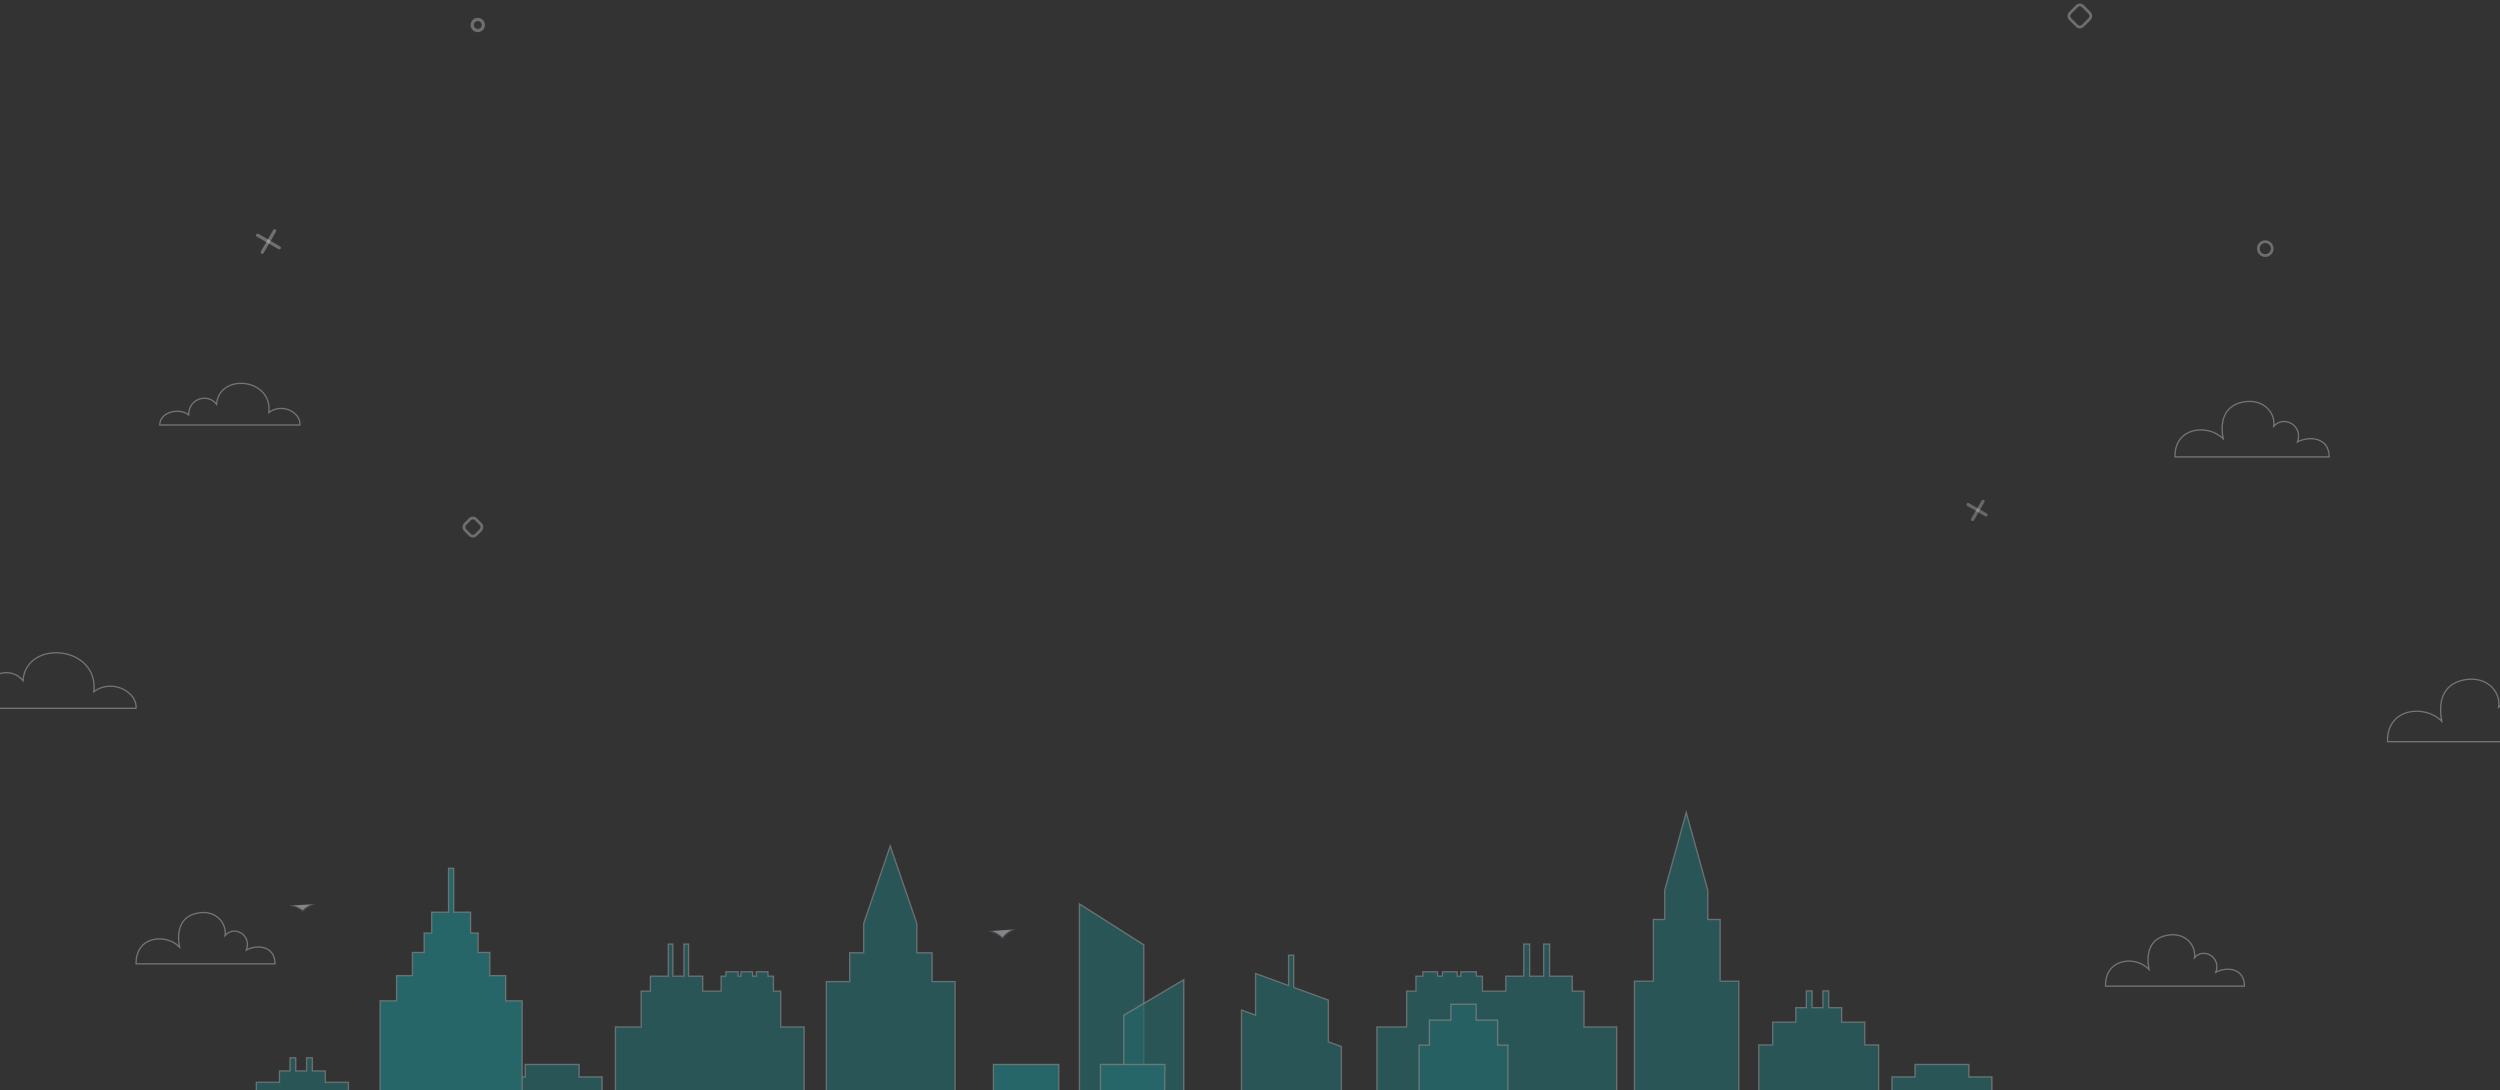 <svg width="1800" height="785" viewBox="0 0 1800 785" fill="none" xmlns="http://www.w3.org/2000/svg">
<rect x="0" y="0" width="1800" height="785" fill="#333333" stroke="none"/>
<g opacity="0.4">
<path opacity="0.796" fill-rule="evenodd" clip-rule="evenodd" d="M1844 534C1844 518.175 1827.97 516.72 1818.28 521.849C1823.16 508.729 1807.36 499.861 1799.08 509.096C1800.59 498.38 1790.81 486.37 1774.25 489.507C1758.07 492.579 1755.58 506.284 1758.06 519.264C1745.62 506.771 1718.36 509.839 1719.01 534H1844Z" stroke="white" stroke-width="0.949"/>
<path opacity="0.796" fill-rule="evenodd" clip-rule="evenodd" d="M1677 329C1677 314.934 1662.77 313.64 1654.16 318.199C1658.49 306.537 1644.46 298.654 1637.12 306.863C1638.45 297.338 1629.76 286.662 1615.06 289.451C1600.69 292.181 1598.49 304.364 1600.69 315.901C1589.64 304.796 1565.43 307.523 1566.01 329H1677Z" stroke="white" stroke-width="0.949"/>
<path opacity="0.796" fill-rule="evenodd" clip-rule="evenodd" d="M198 694C198 680.989 185.178 679.789 177.424 684.012C181.328 673.22 168.694 665.929 162.071 673.527C163.274 664.71 155.442 654.834 142.2 657.419C129.257 659.94 127.267 671.21 129.252 681.886C119.295 671.615 97.487 674.132 98.009 694H198Z" stroke="white" stroke-width="0.949"/>
<path opacity="0.796" fill-rule="evenodd" clip-rule="evenodd" d="M1616 710C1616 696.989 1603.18 695.789 1595.42 700.012C1599.32 689.22 1586.69 681.929 1580.07 689.527C1581.27 680.71 1573.44 670.834 1560.2 673.419C1547.25 675.94 1545.26 687.21 1547.25 697.886C1537.3 687.615 1515.48 690.132 1516.01 710H1616Z" stroke="white" stroke-width="0.949"/>
<path opacity="0.796" fill-rule="evenodd" clip-rule="evenodd" d="M115 306C115 296.509 129.394 293.328 135.776 298.714C136.034 286.38 149.913 283.105 155.946 291.078C157.557 268.388 196.381 272.066 193.565 297.011C203.611 289.521 216.895 297.623 215.952 306H115Z" stroke="white" stroke-width="0.949"/>
<path opacity="0.796" fill-rule="evenodd" clip-rule="evenodd" d="M-39 510C-39 497.347 -19.472 493.105 -10.82 500.29C-10.467 483.836 8.355 479.474 16.541 490.106C18.724 459.853 71.384 464.752 67.564 498.005C81.2 488.022 99.219 498.822 97.935 510H-39Z" stroke="white" stroke-width="0.949"/>
<path fill-rule="evenodd" clip-rule="evenodd" d="M209.199 651.962C209.199 651.962 214.441 652.877 217.96 655.967C221.317 652.42 225.904 651.051 225.904 651.051" fill="white"/>
<path d="M209.199 651.962C209.199 651.962 214.441 652.877 217.96 655.967C221.317 652.42 225.904 651.051 225.904 651.051" stroke="#5C6680" stroke-width="0.949" stroke-linecap="round" stroke-linejoin="round"/>
<path opacity="0.68" fill-rule="evenodd" clip-rule="evenodd" d="M687.67 706.748H671.109V686.019H660.146V664.953L640.97 609.083L621.846 664.953V686.019H611.758V706.748H594.957V935H687.67V706.748Z" fill="#12b1ba"/>
<path opacity="0.68" fill-rule="evenodd" clip-rule="evenodd" d="M687.67 706.748H671.109V686.019H660.146V664.953L640.97 609.083L621.846 664.953V686.019H611.758V706.748H594.957V935H687.67V706.748Z" stroke="white" stroke-width="0.949"/>
<path opacity="0.68" fill-rule="evenodd" clip-rule="evenodd" d="M1012.77 739.41V713.63H1019.46V702.842H1024.42V699.683H1035.06V702.842H1038.55V699.683H1049.19V702.842H1051.74V699.683H1062.97V702.842H1067.35V713.63H1084.16V702.842H1097.09V679.725H1101.34V702.842H1111.44V679.725H1115.69V702.842H1132.04V713.63H1140.49V739.41H1164.02V935H991.383V739.41H1012.77Z" fill="#12b1ba"/>
<path opacity="0.68" fill-rule="evenodd" clip-rule="evenodd" d="M1012.77 739.41V713.63H1019.46V702.842H1024.42V699.683H1035.06V702.842H1038.55V699.683H1049.19V702.842H1051.74V699.683H1062.97V702.842H1067.35V713.63H1084.16V702.842H1097.09V679.725H1101.34V702.842H1111.44V679.725H1115.69V702.842H1132.04V713.63H1140.49V739.41H1164.02V935H991.383V739.41H1012.77Z" stroke="white" stroke-width="0.949"/>
<path opacity="0.68" fill-rule="evenodd" clip-rule="evenodd" d="M1251.94 706.456H1238.52V662.034H1229.63V640.942L1214.09 585L1198.6 640.942V662.034H1190.42V706.456H1176.81V935H1251.94V706.456Z" fill="#12b1ba"/>
<path opacity="0.68" fill-rule="evenodd" clip-rule="evenodd" d="M1251.94 706.456H1238.52V662.034H1229.63V640.942L1214.09 585L1198.6 640.942V662.034H1190.42V706.456H1176.81V935H1251.94V706.456Z" stroke="white" stroke-width="0.949"/>
<path opacity="0.68" fill-rule="evenodd" clip-rule="evenodd" d="M956.438 750.1V720.08L931.471 710.952V687.752H927.78V709.595L904.007 700.901V730.917L893.875 727.214V933.394H965.807V753.528L956.438 750.1Z" fill="#12b1ba"/>
<path opacity="0.68" fill-rule="evenodd" clip-rule="evenodd" d="M956.438 750.1V720.08L931.471 710.952V687.752H927.78V709.595L904.007 700.901V730.917L893.875 727.214V933.394H965.807V753.528L956.438 750.1Z" stroke="white" stroke-width="0.949"/>
<path opacity="0.68" fill-rule="evenodd" clip-rule="evenodd" d="M416.931 775.384V766.422H378.155V775.384H361.577V935H433.509V775.384H416.931Z" fill="#12b1ba"/>
<path opacity="0.68" fill-rule="evenodd" clip-rule="evenodd" d="M416.931 775.384V766.422H378.155V775.384H361.577V935H433.509V775.384H416.931Z" stroke="white"/>
<path opacity="0.68" fill-rule="evenodd" clip-rule="evenodd" d="M1417.59 775.384V766.422H1378.82V775.384H1362.23V935H1434.17V775.384H1417.59Z" fill="#12b1ba"/>
<path opacity="0.68" fill-rule="evenodd" clip-rule="evenodd" d="M1417.59 775.384V766.422H1378.82V775.384H1362.23V935H1434.17V775.384H1417.59Z" stroke="white"/>
<path opacity="0.68" fill-rule="evenodd" clip-rule="evenodd" d="M250.864 792.041V779.223H234.218V771.063H224.897V761.605H220.742V771.063H212.942V761.605H208.791V771.063H201.207V779.223H184.561V792.041H174.553V935H260.872V792.041H250.864Z" fill="#12b1ba"/>
<path opacity="0.68" fill-rule="evenodd" clip-rule="evenodd" d="M250.864 792.041V779.223H234.218V771.063H224.897V761.605H220.742V771.063H212.942V761.605H208.791V771.063H201.207V779.223H184.561V792.041H174.553V935H260.872V792.041H250.864Z" stroke="white" stroke-width="0.949"/>
<path opacity="0.68" fill-rule="evenodd" clip-rule="evenodd" d="M1342.64 752.334V735.951H1325.99V725.523H1316.67V713.44H1312.51V725.523H1304.72V713.44H1300.57V725.523H1292.98V735.951H1276.33V752.334H1266.32V935H1352.64V752.334H1342.64Z" fill="#12b1ba"/>
<path opacity="0.68" fill-rule="evenodd" clip-rule="evenodd" d="M1342.64 752.334V735.951H1325.99V725.523H1316.67V713.44H1312.51V725.523H1304.72V713.44H1300.57V725.523H1292.98V735.951H1276.33V752.334H1266.32V935H1352.64V752.334H1342.64Z" stroke="white" stroke-width="0.949"/>
<path fill-rule="evenodd" clip-rule="evenodd" d="M364.1 720.58V702.453H352.676V685.769H344.255V671.778H338.822V656.768H326.675V625.138H322.948V656.768H310.801V671.778H305.368V685.769H296.947V702.453H285.523V720.58H273.66V933.395H375.963V720.58H364.1Z" fill="#12b1ba"/>
<path opacity="0.68" fill-rule="evenodd" clip-rule="evenodd" d="M364.1 720.58V702.453H352.676V685.769H344.255V671.778H338.822V656.768H326.675V625.138H322.948V656.768H310.801V671.778H305.368V685.769H296.947V702.453H285.523V720.58H273.66V933.395H375.963V720.58H364.1Z" stroke="white" stroke-width="0.949"/>
<path opacity="0.68" fill-rule="evenodd" clip-rule="evenodd" d="M1078.28 752.484V734.509H1062.84V723.073H1044.61V734.509H1029.17V752.484H1021.75V935H1085.69V752.484H1078.28Z" fill="#12b1ba"/>
<path opacity="0.68" fill-rule="evenodd" clip-rule="evenodd" d="M1078.28 752.484V734.509H1062.84V723.073H1044.61V734.509H1029.17V752.484H1021.75V935H1085.69V752.484H1078.28Z" stroke="white"/>
<path opacity="0.68" fill-rule="evenodd" clip-rule="evenodd" d="M823.541 935H777.185V650.826L823.541 680.31V935Z" fill="#12b1ba"/>
<path opacity="0.68" fill-rule="evenodd" clip-rule="evenodd" d="M823.541 935H777.185V650.826L823.541 680.31V935Z" stroke="white"/>
<path opacity="0.68" fill-rule="evenodd" clip-rule="evenodd" d="M809.155 935H852.315V705.413L809.155 730.968V935Z" fill="#12b1ba"/>
<path opacity="0.68" fill-rule="evenodd" clip-rule="evenodd" d="M809.155 935H852.315V705.413L809.155 730.968V935Z" stroke="white"/>
<path opacity="0.68" fill-rule="evenodd" clip-rule="evenodd" d="M562.138 739.41V713.63H556.871V702.842H552.972V699.683H544.597V702.842H541.847V699.683H533.471V702.842H531.463V699.683H522.632V702.842H519.184V713.63H505.953V702.842H495.774V679.725H492.427V702.842H484.483V679.725H481.137V702.842H468.266V713.63H461.621V739.41H443.1V935H578.972V739.41H562.138Z" fill="#12b1ba"/>
<path opacity="0.68" fill-rule="evenodd" clip-rule="evenodd" d="M562.138 739.41V713.63H556.871V702.842H552.972V699.683H544.597V702.842H541.847V699.683H533.471V702.842H531.463V699.683H522.632V702.842H519.184V713.63H505.953V702.842H495.774V679.725H492.427V702.842H484.483V679.725H481.137V702.842H468.266V713.63H461.621V739.41H443.1V935H578.972V739.41H562.138Z" stroke="white" stroke-width="0.949"/>
<path fill-rule="evenodd" clip-rule="evenodd" d="M682.874 786.373H715.245V766.422H762.357V786.373H792.337V766.422H838.768L838.507 786.373H871.496V935L682.874 934.582V786.373Z" fill="#12b1ba"/>
<path opacity="0.68" fill-rule="evenodd" clip-rule="evenodd" d="M682.874 786.373H715.245V766.422H762.357V786.373H792.337V766.422H838.768L838.507 786.373H871.496V935L682.874 934.582V786.373Z" stroke="white" stroke-width="0.949"/>
<path fill-rule="evenodd" clip-rule="evenodd" d="M712.627 670.374C712.627 670.374 718.106 671.57 721.783 675.607C725.291 670.972 730.085 669.184 730.085 669.184" fill="white"/>
<path d="M712.627 670.374C712.627 670.374 718.106 671.57 721.783 675.607C725.291 670.972 730.085 669.184 730.085 669.184" stroke="#5C6680" stroke-width="0.949" stroke-linecap="round" stroke-linejoin="round"/>
</g>
<path opacity="0.29" fill-rule="evenodd" clip-rule="evenodd" d="M1636 179.001C1636 181.76 1633.76 184 1631 184C1628.24 184 1626 181.76 1626 179.001C1626 176.24 1628.24 174 1631 174C1633.76 174 1636 176.24 1636 179.001Z" stroke="white" stroke-width="1.963" stroke-linecap="round" stroke-linejoin="round"/>
<path opacity="0.3" d="M197.737 166.163L188.817 181.614" stroke="white" stroke-width="2.328" stroke-linecap="round" stroke-linejoin="round"/>
<path opacity="0.3" d="M201.068 178.385L185.488 169.39" stroke="white" stroke-width="2.328" stroke-linecap="round" stroke-linejoin="round"/>
<path opacity="0.261" d="M1420.25 373.995L1427.75 361.005" stroke="white" stroke-width="2.328" stroke-linecap="round" stroke-linejoin="round"/>
<path opacity="0.261" d="M1429.99 370.75L1417 363.25" stroke="white" stroke-width="2.328" stroke-linecap="round" stroke-linejoin="round"/>
<rect opacity="0.29" x="340.5" y="371.722" width="11" height="11" rx="3" transform="rotate(45 340.5 371.722)" stroke="white" stroke-width="2"/>
<rect opacity="0.29" x="1497.5" y="2.308" width="13" height="13" rx="3" transform="rotate(45 1497.5 2.308)" stroke="white" stroke-width="2"/>
<path opacity="0.29" fill-rule="evenodd" clip-rule="evenodd" d="M348 17.999C348 20.21 346.211 22 344 22C341.791 22 340 20.21 340 17.999C340 15.79 341.791 14 344 14C346.211 14 348 15.79 348 17.999Z" stroke="white" stroke-width="2.328" stroke-linecap="round" stroke-linejoin="round"/>
</svg>
